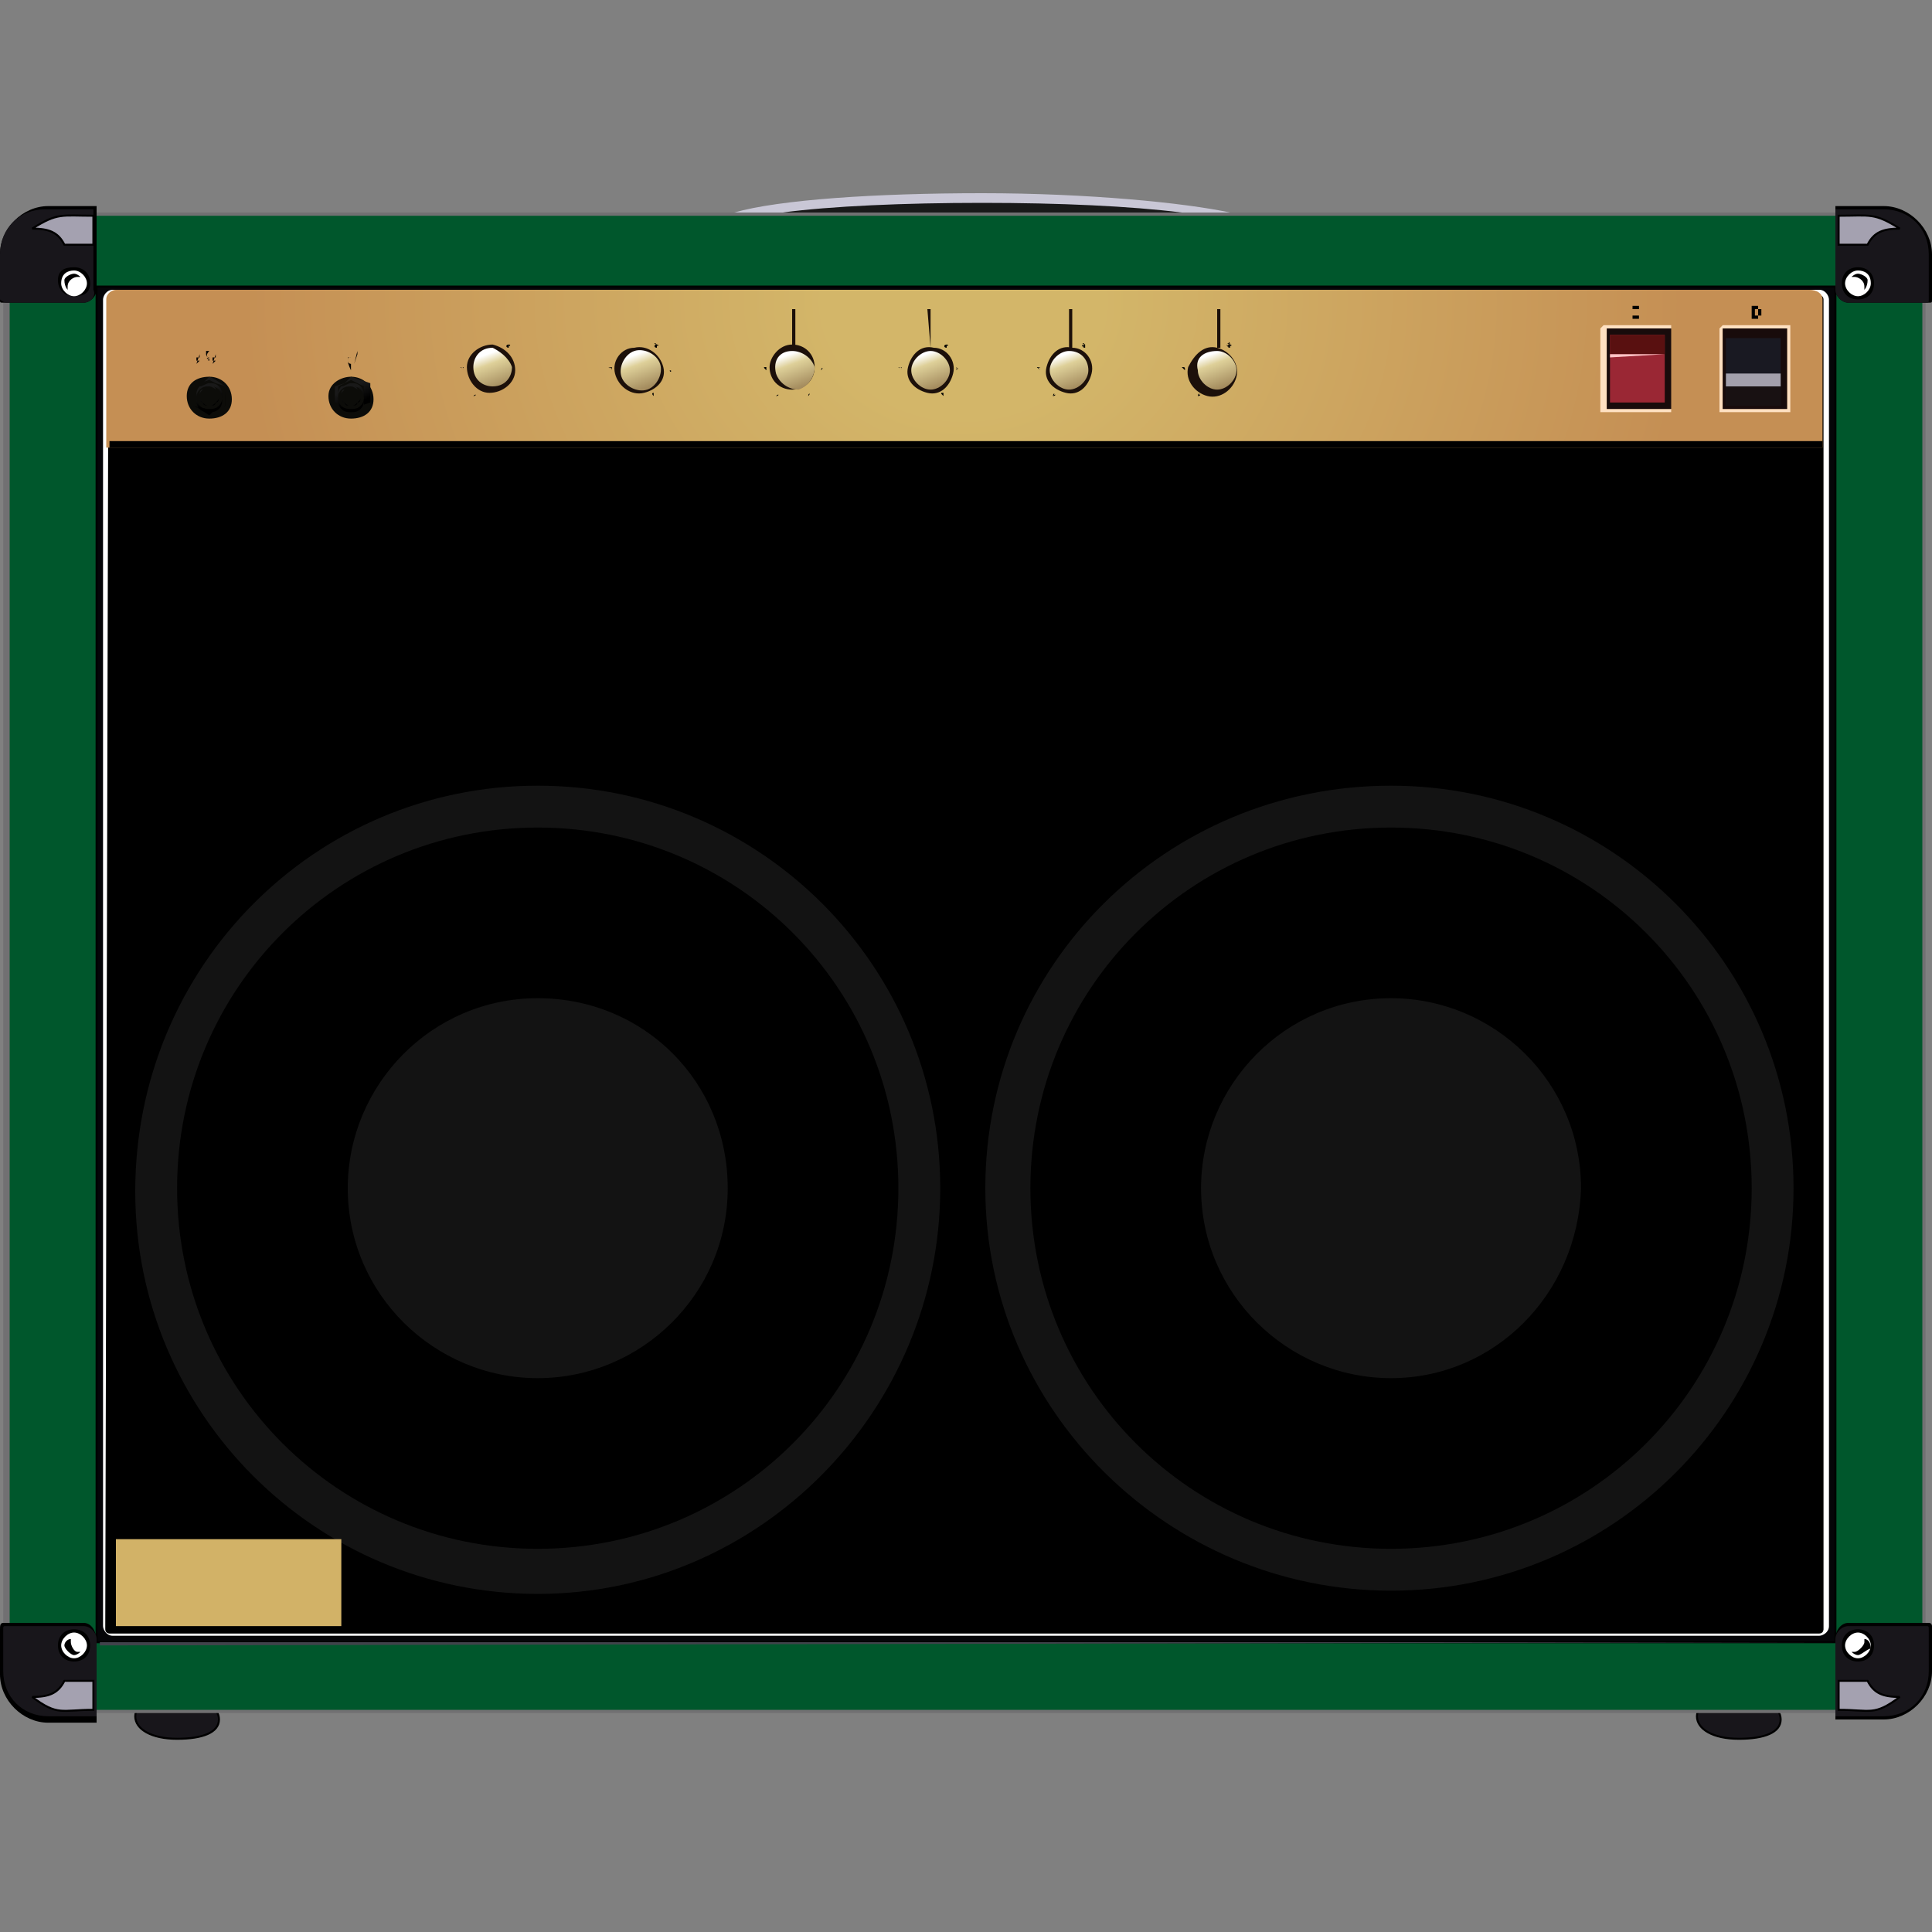 <svg enable-background="new 0 0 60 60" height="60" viewBox="0 0 60 60" width="60" xmlns="http://www.w3.org/2000/svg" xmlns:xlink="http://www.w3.org/1999/xlink"><rect x="0" y="0" width="60" height="60" fill="#808080" stroke="none"/><radialGradient id="a" cx="150.219" cy="-165.315" gradientTransform="matrix(.667 0 0 -.557 -70.276 -82.725)" gradientUnits="userSpaceOnUse" r="39.943"><stop offset=".16" stop-color="#d3b669"/><stop offset=".84" stop-color="#c58f54"/></radialGradient><linearGradient id="b"><stop offset="0" stop-color="#fff"/><stop offset=".15" stop-color="#ded099"/><stop offset=".5" stop-color="#a68e60"/><stop offset="1" stop-color="#81592a"/></linearGradient><linearGradient id="c" gradientTransform="matrix(1 0 0 -1 0 60)" gradientUnits="userSpaceOnUse" x1="24.516" x2="25.252" xlink:href="#b" y1="48.998" y2="47.009"/><linearGradient id="d" gradientTransform="matrix(1 0 0 -1 0 60)" gradientUnits="userSpaceOnUse" x1="28.718" x2="29.454" xlink:href="#b" y1="48.992" y2="47.003"/><linearGradient id="e" gradientTransform="matrix(1 0 0 -1 0 60)" gradientUnits="userSpaceOnUse" x1="33.029" x2="33.766" xlink:href="#b" y1="48.977" y2="46.987"/><linearGradient id="f" gradientTransform="matrix(1 0 0 -1 0 60)" gradientUnits="userSpaceOnUse" x1="37.614" x2="38.35" xlink:href="#b" y1="49.003" y2="47.014"/><linearGradient id="g" gradientTransform="matrix(1 0 0 -1 0 60)" gradientUnits="userSpaceOnUse" x1="15.129" x2="15.866" xlink:href="#b" y1="48.999" y2="47.01"/><linearGradient id="h" gradientTransform="matrix(1 0 0 -1 0 60)" gradientUnits="userSpaceOnUse" x1="19.723" x2="20.459" xlink:href="#b" y1="48.979" y2="46.991"/><linearGradient id="i"><stop offset=".25" stop-color="#191919"/><stop offset=".75"/></linearGradient><linearGradient id="j" gradientTransform="matrix(1 0 0 -1 0 60)" gradientUnits="userSpaceOnUse" x1="6.294" x2="6.718" xlink:href="#i" y1="48.162" y2="47.21"/><linearGradient id="k"><stop offset=".21" stop-color="#191919"/><stop offset=".79"/></linearGradient><linearGradient id="l" gradientTransform="matrix(1 0 0 -1 0 60)" gradientUnits="userSpaceOnUse" x1="6.359" x2="6.62" xlink:href="#k" y1="48.06" y2="47.302"/><linearGradient id="m" gradientTransform="matrix(1 0 0 -1 0 60)" gradientUnits="userSpaceOnUse" x1="10.774" x2="11.198" xlink:href="#i" y1="48.196" y2="47.244"/><linearGradient id="n" gradientTransform="matrix(1 0 0 -1 0 60)" gradientUnits="userSpaceOnUse" x1="10.759" x2="11.02" xlink:href="#k" y1="48.058" y2="47.301"/><path d="m5.5 52.7c.8 0 1.3.3 1.3.7s-.5.6-1.3.6-1.3-.3-1.3-.7.6-.6 1.3-.6z" fill="#18161b" stroke="#000" stroke-miterlimit="2.414" stroke-width=".062"/><path d="m54 52.7c.8 0 1.3.3 1.3.7s-.5.6-1.3.6-1.3-.3-1.3-.7.6-.6 1.3-.6z" fill="#18161b" stroke="#000" stroke-miterlimit="2.414" stroke-width=".062"/><path d="m1.6 6.6h56.7c.8 0 1.5.7 1.5 1.5v43.6c0 .8-.7 1.5-1.5 1.5h-56.7c-.8 0-1.5-.7-1.5-1.5v-43.6c0-.8.7-1.5 1.5-1.5z" fill="#717072"/><path d="m1.8 6.7h56.4c.8 0 1.5.7 1.5 1.5v43.4c0 .8-.7 1.5-1.5 1.5-18.8 0-37.6 0-56.4 0-.8 0-1.5-.7-1.5-1.5 0-6.2 0-37.1 0-43.4-.1-.8.6-1.5 1.5-1.5z" fill="#00572c"/><path d="m3 8.9h54v42.1h-54z" fill="#050508" stroke="#000" stroke-miterlimit="2.414" stroke-width=".062"/><path d="m3.5 9h53c.2 0 .3.2.3.3v41.2c0 .2-.2.3-.3.3h-53c-.2 0-.3-.2-.3-.3v-41.2c0-.1.1-.3.3-.3z" fill="#fff"/><path d="m3.4 9.2h53.1s.1 0 .1.1v41.3s0 .1-.1.1h-53.1s-.1 0-.1-.1z" stroke="#000" stroke-miterlimit="2.414" stroke-width=".062"/><path d="m2.6 9.4h-2.5c-.1 0-.1 0-.1-.1v-1.4c0-.8.7-1.5 1.5-1.5h1.5v2.6c0 .2-.2.4-.4.4z"/><path d="m2.6 9.4h-2.4c-.1 0-.2-.1-.2-.1v-1.4c0-.8.6-1.4 1.4-1.4h1.5v2.5c.1.2-.1.4-.3.4z" fill="#18161b"/><path d="m1 7.1c.5 0 .8.1 1 .5h.9c0-.3 0-.6 0-.9-1 0-1.1-.1-1.9.4z" fill="#a4a1b0" stroke="#000" stroke-miterlimit="2.414" stroke-width=".062"/><path d="m2.3 8.3c.3 0 .5.2.5.5s-.2.4-.5.4-.5-.2-.5-.5.2-.4.5-.4z"/><path d="m2.3 8.4c.2 0 .4.2.4.4s-.2.4-.4.4-.4-.2-.4-.4c0-.3.2-.4.4-.4z" fill="#fff"/><path d="m2.3 8.5c.1 0 .2.1.2.1h-.1c-.1 0-.3.1-.3.3v.1s-.1-.1-.1-.3c0-.1.2-.2.3-.2z"/><path d="m57.4 9.4h2.5c.1 0 .1 0 .1-.1v-1.4c0-.8-.7-1.5-1.5-1.5h-1.5v2.6c0 .2.2.4.4.4z"/><path d="m57.4 9.4h2.4c.1 0 .1 0 .1-.1v-1.4c0-.8-.6-1.4-1.4-1.4h-1.5v2.5c0 .2.2.4.4.4z" fill="#18161b"/><path d="m59 7.1c-.5 0-.8.1-1 .5-.3 0-.6 0-.9 0 0-.3 0-.6 0-.9 1 0 1.1-.1 1.9.4z" fill="#a4a1b0" stroke="#000" stroke-miterlimit="2.414" stroke-width=".062"/><path d="m57.7 8.3c-.3 0-.5.2-.5.5s.2.5.5.5.5-.2.5-.5-.2-.5-.5-.5z"/><path d="m57.7 8.4c-.2 0-.4.2-.4.4s.2.4.4.4.4-.2.4-.4c0-.3-.2-.4-.4-.4z" fill="#fff"/><path d="m57.7 8.5c-.1 0-.2.1-.2.1h.1c.1 0 .3.1.3.3v.1s.1-.1.1-.3c0-.1-.2-.2-.3-.2z"/><path d="m2.6 50.4h-2.5c-.1 0-.1.1-.1.2v1.4c0 .8.7 1.5 1.5 1.5h1.5v-2.5c0-.4-.2-.6-.4-.6z"/><path d="m2.6 50.5h-2.4c-.1 0-.1 0-.1.1v1.3c0 .8.6 1.4 1.4 1.4h1.5v-2.4c0-.2-.2-.4-.4-.4z" fill="#18161b"/><path d="m1 52.7c.5 0 .8-.1 1-.5h.9v.9c-1 0-1.1.2-1.9-.4z" fill="#a4a1b0" stroke="#000" stroke-miterlimit="2.414" stroke-width=".062"/><path d="m2.3 51.6c.3 0 .5-.2.5-.5s-.2-.5-.5-.5-.5.2-.5.5.2.5.5.5z"/><path d="m2.3 51.5c.2 0 .4-.2.4-.4s-.2-.4-.4-.4-.4.2-.4.4.2.4.4.4z" fill="#fff"/><path d="m2.3 51.4c.1 0 .2-.1.2-.1s0 0-.1 0-.2-.2-.2-.3 0-.1 0-.1c-.1 0-.2.1-.2.2s.2.3.3.3z"/><path d="m57.4 50.4h2.5c.1 0 .1.1.1.1v1.4c0 .8-.7 1.5-1.5 1.5h-1.5v-2.5c0-.3.2-.5.4-.5z"/><path d="m57.4 50.5h2.4c.1 0 .1 0 .1.1v1.3c0 .8-.6 1.4-1.4 1.4h-1.5v-2.4c0-.2.2-.4.4-.4z" fill="#18161b"/><path d="m59 52.7c-.5 0-.8-.1-1-.5-.3 0-.6 0-.9 0v.9c1 0 1.1.2 1.9-.4z" fill="#a4a1b0" stroke="#000" stroke-miterlimit="2.414" stroke-width=".062"/><path d="m57.7 51.6c-.3 0-.5-.2-.5-.5s.2-.5.5-.5.5.2.5.5-.2.5-.5.5z"/><path d="m57.7 51.5c-.2 0-.4-.2-.4-.4s.2-.4.4-.4.4.2.4.4-.2.4-.4.4z" fill="#fff"/><path d="m57.7 51.4c-.1 0-.2-.1-.2-.1h.1c.1 0 .3-.2.3-.3s0-.1 0-.1c.1 0 .2.1.2.3-.1 0-.3.2-.4.2z"/><path d="m38.2 6.6c-1.4-.3-4.4-.6-7.7-.6s-6.3.2-7.7.6z" fill="#c9c7d6"/><path d="m24.3 6.6h12.4c-1.6-.2-3.8-.3-6.2-.3s-4.7.1-6.2.3z" fill="#191919"/><path d="m56.9 51h-53.8v.1z" fill="#41424b"/><path d="m3.6 9h52.6c.2 0 .4.1.4.3v4.6h-53.3v-4.6c0-.2.2-.3.3-.3z" fill="url(#a)"/><path d="m3.4 13.7h53.2v.1.1h-53.2c0-.1 0-.1 0-.2z"/><path d="m28.9 10.8v-1.2h4.3v1.2h.1v-1.2h4.5v1.2h.1v-1.2h-13.3v1.2h.1v-1.2h4.1z" fill="#1c100a"/><path d="m24.6 10.7c.4 0 .7.3.7.7s-.3.7-.7.7-.7-.3-.7-.7c0-.3.3-.7.7-.7z" fill="#1c100a"/><path d="m24.6 10.9c.3 0 .6.2.7.5 0 .3-.2.6-.5.7-.3 0-.6-.2-.7-.5-.1-.4.1-.7.5-.7z" fill="url(#c)"/><path d="m24.2 11.1.3.2z" fill="#17110f"/><path d="m29.6 11.6c-.1.4-.4.7-.8.6s-.7-.4-.6-.8.4-.7.8-.6c.4 0 .7.4.6.8z" fill="#1c100a"/><path d="m29.5 11.5c0 .3-.3.6-.6.6s-.6-.3-.6-.6.3-.6.6-.6.6.3.6.6z" fill="url(#d)"/><path d="m29.3 11.1-.2.3z" fill="#17110f"/><path d="m33.9 11.6c-.1.4-.4.7-.8.6s-.7-.4-.6-.8.4-.7.8-.6c.4 0 .7.4.6.8z" fill="#1c100a"/><path d="m37.8 10.8c.4.1.7.5.6.9s-.5.7-.9.6-.7-.5-.6-.9c.2-.4.5-.7.9-.6z" fill="#1c100a"/><path d="m33.8 11.5c0 .3-.3.6-.6.6s-.6-.3-.6-.6.3-.6.6-.6c.4 0 .6.3.6.6z" fill="url(#e)"/><path d="m33.7 11.1-.2.3z" fill="#17110f"/><path d="m37.8 10.9c.3 0 .6.3.6.6s-.3.6-.6.6-.6-.3-.6-.6c-.1-.4.2-.6.6-.6z" fill="url(#f)"/><path d="m37.3 11s.1 0 0 0l.2.2z" fill="#17110f"/><path d="m16 11.5c0 .4-.4.7-.8.7s-.7-.4-.7-.8.4-.7.8-.7c.4.1.7.4.7.8z" fill="#1c100a"/><path d="m15.9 11.4c0 .3-.2.6-.6.6-.3 0-.6-.2-.6-.6 0-.3.2-.6.6-.6.2.1.5.3.6.6z" fill="url(#g)"/><path d="m15.7 11-.2.3z" fill="#17110f"/><path d="m20 12.2c-.4.1-.8-.2-.9-.6s.2-.8.6-.8c.4-.1.8.2.9.6s-.2.7-.6.8z" fill="#1c100a"/><path d="m20.1 12.1c-.3.1-.7-.1-.8-.4s.1-.7.4-.8.7.1.8.4-.1.7-.4.8z" fill="url(#h)"/><path d="m20.4 11.8-.3-.1z" fill="#17110f"/><path d="m24.1 12.3c0-.1 0-.1 0 0 .1-.1.1-.1 0 0 .1 0 .1 0 0 0zm.5-1.8v.2zm.7.6.2-.1zm0 .8.2.1zm-1.3 0-.2.1zm0-.8-.2-.1zm-.2.4c-.1 0-.1 0 0 0 0-.1 0-.1 0-.1-.1 0-.1 0 0 .1l-.1-.1s0 0 .1.1c-.1 0-.1 0 0 0zm.4-.7v-.1zm.9-.1c0-.1 0-.1 0 0 0-.1 0 0 0 0s0 .1 0 0v.1-.1c0-.1 0-.1 0 0 0-.1 0 0 0 0zm0 0c0 .1 0 .1 0 0zm.4.8c0-.1 0-.1 0 0 0-.1.1-.1 0 0 .1-.1.1-.1 0 0 .1 0 .1 0 0 0zm0-.1c0 .1 0 .1 0 0 .1.1.1.1 0 0 .1 0 .1 0 0 0zm0 .1c.1 0 .1 0 0 0zm-.5.8v-.1.1c0-.1 0-.1 0 0v-.1zm.1 0c0-.1 0-.1 0 0 0-.1.1-.1 0 0zm0 0c.1 0 .1 0 0 0 .1-.1.1-.1 0 0 0-.1 0-.1 0 0zm-1 0c.1 0 .1 0 0 0 .1 0 .1-.1 0 0 .1-.1.1-.1 0 0 0-.1 0 0 0 0z"/><path d="m28.3 12.3c0-.1 0-.1 0 0 .1-.1.1-.1 0 0 .1 0 .1 0 0 0zm1.2-1.2.2-.1zm0 .8.2.1zm-1.3 0-.2.1zm0-.8-.2-.1zm-.2.4c-.1 0-.1 0 0 0 0-.1 0-.1 0-.1-.1 0-.1 0 0 .1l-.1-.1c.1 0 .1 0 .1.1-.1 0-.1 0 0 0zm.4-.7v-.1zm1-.1c-.1 0-.1 0 0 0-.1 0-.1-.1 0 0-.1-.1-.1-.1 0 0-.1-.1-.1 0 0 0-.1 0-.1 0 0 0s0 .1 0 0v.1c-.1 0-.1-.1 0-.1-.1 0-.1 0 0 0-.1-.1-.1-.1 0 0 0-.1 0 0 0 0zm-.1 0c0 .1 0 .1 0 0zm.4.8c0-.1 0-.1 0 0 0-.1.1-.1 0 0 .1-.1.1-.1 0 0 .1 0 .1 0 0 0zm0-.1c0 .1 0 .1 0 0 0 .1.1.1 0 0 .1.1.1.1 0 0 .1 0 .1 0 0 0zm0 .1c.1 0 .1 0 0 0zm-.4.8v-.1c-.1 0-.1 0 0 .1l-.1-.1zm0 0c0-.1 0-.1 0 0 .1-.1.1-.1 0 0 .1 0 .1 0 0 0zm0 0c.1 0 .1 0 0 0 .1-.1.1-.1 0 0 0-.1 0-.1 0 0zm-.9 0c0-.1 0-.1 0 0 0-.1 0 0 0 0z"/><path d="m32.7 12.3c0-.1 0-.1 0 0 0-.1.1-.1 0 0zm1.2-1.2.2-.1zm0 .8.2.1zm-1.3 0-.2.1.2-.1c-.1 0-.1 0 0 0zm-.1-.8-.2-.1zm-.2.4c-.1 0-.1 0 0 0-.1 0 0 0 0 0 0-.1 0-.1 0-.1s-.1 0 0 .1l-.1-.1c.1 0 .1 0 .1.1zm.5-.7v-.1zm.9-.1c0-.1 0-.1 0 0-.1-.1-.1 0 0 0-.1 0 0 0 0 0s0 .1 0 0v.1c-.1 0-.1-.1 0-.1-.1 0-.1 0 0 0 0-.1 0-.1 0 0 0-.1 0 0 0 0zm-.1 0c0 .1.1.1 0 0 .1.1.1.1 0 0 .1 0 .1 0 0 0zm.5.8c0-.1 0-.1 0 0 .1-.1.1-.1 0 0 .1 0 .1 0 0 0zm0-.1c0 .1 0 .1 0 0 .1 0 .1 0 0 0zm-.5.9v-.1.1c0-.1 0-.1 0 0l-.1-.1zm.1 0c0-.1 0-.1 0 0zm0 0c0-.1 0-.1 0 0zm-1 0c.1 0 .1 0 0 0 .1 0 .1-.1 0 0 0-.1 0-.1 0 0 0-.1 0 0 0 0z"/><path d="m37.2 12.3c0-.1 0-.1 0 0 .1-.1.1-.1 0 0 .1 0 .1 0 0 0zm.5-1.8v.2zm.7.6.2-.1zm0 .8.2.1zm-1.4 0-.1.1zm0-.8-.2-.1zm-.2.4c-.1 0 0 0 0 0 0-.1 0-.1 0-.1v.1l-.1-.1c.1 0 .1 0 .1.1zm.5-.7v-.1zm.9-.1c-.1-.1-.1-.1 0 0-.1-.1-.1 0 0 0-.1 0-.1 0 0 0s0 .1 0 0v.1c-.1 0-.1-.1 0-.1-.1 0-.1 0 0 0-.1-.1 0-.1 0 0 0-.1 0-.1 0 0 0-.1 0 0 0 0zm-.1 0c0 .1.1.1 0 0 .1.1.1.1 0 0 .1 0 .1 0 0 0zm.5.8c0-.1 0-.1 0 0 .1-.1.1-.1 0 0 .1 0 .1 0 0 0zm0-.1c0 .1 0 .1 0 0zm-.5.9v-.1.1c-.1-.1-.1-.1 0 0l-.1-.1zm.1 0c0-.1 0-.1 0 0zm0 0c0-.1 0-.1 0 0zm-1 0c.1 0 .1 0 0 0 .1 0 .1-.1 0 0 .1-.1 0-.1 0 0 0-.1 0-.1 0 0 0-.1 0 0 0 0z"/><path d="m14.7 12.3c0-.1 0-.1 0 0 .1-.1.1-.1 0 0 .1 0 .1 0 0 0zm.5-1.8v.2zm.7.6.2-.1zm0 .8.2.1zm-1.3 0-.2.1zm0-.8-.2-.1zm-.2.4c-.1 0-.1 0 0 0 0-.1 0-.1 0-.1-.1 0-.1 0 0 .1l-.1-.1c.1 0 .1 0 .1.1-.1 0-.1 0 0 0zm.4-.7v-.1zm1-.1c-.1 0-.1 0 0 0-.1 0-.1-.1 0 0-.1-.1-.1-.1 0 0-.1-.1-.1 0 0 0-.1 0-.1 0 0 0s0 .1 0 0v.1c-.1 0-.1-.1 0-.1-.1 0-.1 0 0 0-.1-.1-.1-.1 0 0 0-.1 0 0 0 0zm-.1 0c0 .1 0 .1 0 0zm.4.8c0-.1 0-.1 0 0 .1-.1.1-.1 0 0 .1 0 .1 0 0 0zm0-.1c0 .1 0 .1 0 0 .1.1.1.1 0 0 .1 0 .1 0 0 0zm0 .1c.1 0 .1 0 0 0zm-.5.8v-.1.1c0-.1 0-.1 0 0l-.1-.1zm.1 0c0-.1 0-.1 0 0 .1-.1.1-.1 0 0 .1 0 .1 0 0 0zm0 0c.1 0 .1 0 0 0 .1-.1.1-.1 0 0 0-.1 0-.1 0 0zm-1 0c.1 0 .1 0 0 0 .1 0 .1-.1 0 0 .1-.1.1-.1 0 0 .1-.1 0 0 0 0z"/><path d="m19.4 12.3c0-.1 0-.1 0 0zm.5-1.8v.2zm.7.6.2-.1zm0 .8.2.1zm-1.4 0-.2.1zm0-.8-.2-.1zm-.2.4c-.1 0-.1 0 0 0 0-.1 0-.1 0-.1-.1 0-.1 0 0 .1l-.1-.1s.1 0 .1.1c-.1 0-.1 0 0 0zm.4-.7v-.1zm1-.1s-.1-.1 0 0c-.1-.1-.1-.1 0 0-.1-.1-.1 0 0 0-.1 0-.1 0 0 0s0 .1 0 0v.1c-.1 0-.1-.1 0-.1-.1 0-.1 0 0 0-.1-.1-.1-.1 0 0 0-.1 0-.1 0 0 0-.1 0 0 0 0zm-.1 0c0 .1 0 .1 0 0 .1.1.1.1 0 0 .1 0 .1 0 0 0zm.5.8c-.1 0-.1 0 0 0-.1-.1-.1-.1 0 0 0-.1 0-.1 0 0s.1 0 0 0c.1 0 .1 0 0 0s0 0 0 0zm0-.1c0 .1 0 .1 0 0zm-.5.9v-.1s-.1 0 0 .1c-.1-.1-.1-.1 0 0l-.1-.1zm0 0c0-.1 0-.1 0 0 .1-.1.1-.1 0 0 .1 0 .1 0 0 0zm0 0c.1 0 .1 0 0 0 .1-.1.1-.1 0 0 0-.1 0-.1 0 0zm-.9 0c0-.1 0-.1 0 0 0-.1 0 0 0 0z"/><path d="m49.8 10.1h2 .1v.1 2.5.1h-.1-2-.1v-.1-2.5zm2.1.1h-2v2.5h2v-2.5c0 .1 0 .1 0 0z" fill="#fee0c1"/><path d="m51.9 10.2h-2v2.5h2v-2.5c0 .1 0 .1 0 0z" fill="#180b0b"/><path d="m51.7 10.4h-1.7v2.1h1.7z" fill="#9a2734"/><path d="m51.7 10.4h-1.7v.6h1.7z" fill="#591010"/><path d="m51.7 11h-1.7v.1z" fill="#fac3c5"/><path d="m53.5 10.1h2 .1v.1 2.5.1h-.1-2-.1v-.1-2.5zm2 .1h-2v2.5h2v-2.5c.1.1.1.1 0 0z" fill="#fee0c1"/><path d="m55.5 10.2h-2v2.5h2v-2.5c.1.1.1.1 0 0z" fill="#180b0b"/><path d="m55.3 12.6h-1.7v-2.1h1.7v2.1c.1 0 .1 0 0 0z" fill="#191922"/><path d="m55.3 12.6h-1.7v-.6h1.7v.6c.1 0 .1 0 0 0z" fill="#181112"/><path d="m55.3 12h-1.7v-.4h1.7v.4c.1 0 .1 0 0 0z" fill="#a3a0ac"/><path d="m50.7 9.7v-.1s0 0 0-.1h.1.1v.1.1.1.1s0 0-.1 0h-.1c0-.1 0-.1 0-.2zm0 0v.1h.1.1v-.1c0-.1 0-.1 0-.1s0 0-.1 0c0 0 0 0-.1 0z"/><path d="m50.8 13.5v-.3s0 0-.1 0h.1s0 0 0-.1z"/><path d="m16.7 24.4c6.9 0 12.5 5.6 12.5 12.5s-5.6 12.6-12.5 12.6-12.5-5.6-12.5-12.5c0-7 5.6-12.6 12.5-12.6z" fill="#131313"/><path d="m16.7 25.7c-6.2 0-11.2 5-11.2 11.2s5 11.2 11.2 11.2 11.2-5 11.2-11.2-5-11.2-11.2-11.2zm0 17.1c-3.2 0-5.9-2.6-5.9-5.9 0-3.2 2.6-5.9 5.9-5.9s5.9 2.6 5.9 5.9-2.7 5.9-5.9 5.9z"/><path d="m43.2 24.4c6.9 0 12.5 5.6 12.5 12.5s-5.6 12.5-12.5 12.5-12.6-5.6-12.6-12.5 5.6-12.5 12.6-12.5z" fill="#131313"/><path d="m43.2 25.7c-6.2 0-11.2 5-11.2 11.2s5 11.2 11.2 11.2 11.2-5 11.2-11.2-5-11.2-11.2-11.2zm0 17.1c-3.2 0-5.9-2.6-5.9-5.9 0-3.2 2.6-5.9 5.9-5.9 3.2 0 5.9 2.6 5.9 5.9-.1 3.3-2.7 5.9-5.9 5.9z"/><path d="m54.4 9.7v-.1s0 0 0-.1h.1.1v.1.1.1.1s0 0-.1 0h-.1c0-.1 0-.1 0-.2zm.1 0v.1h.1.1v-.1c0-.1 0-.1 0-.1s0 0-.1 0 0 0-.1 0z"/><path d="m54.6 13.5v-.3s0 0-.1 0h.1s0 0 0-.1z"/><path d="m6.1 11.3v-.3.1h.1v-.1l-.1.3.1-.1h-.1zm.2 0v-.3zm.2-.2c0 .1 0 .1 0 0v.1s-.1 0 0-.1c-.1.1-.1.1 0 0-.1.1-.1 0 0 0-.1 0-.1-.1-.1-.1s0 0 0-.1h.1c-.1.1-.1.2 0 .2-.1 0-.1 0 0 0-.1.1-.1.1 0 0-.1.1 0 .1 0 0 0 .1 0 .1 0 0zm.1.2v-.3.1h.1v-.1l-.1.3.1-.1h-.1zm4 0v-.3.3h.1zm.2-.1v-.1h.1v.1.1.1.1s-.1-.2-.1-.3zm0 0c0 .1.1.1.1.1s0 0 0-.1c0 0 0 0 0-.1-.1 0-.1 0-.1.1zm.2.1v-.3.3l.1-.3v.1.1s0 0 0-.1v-.2l-.1.4v-.3z"/><path d="m6.5 11.7c.4 0 .7.3.7.7s-.3.6-.7.6-.7-.3-.7-.7.3-.6.7-.6z" fill="#0c0c09"/><path d="m6.5 11.7.2.1.3.2v.3.3l-.3.1-.2.2-.3-.2-.2-.1v-.3-.3l.3-.1z" fill="url(#j)"/><path d="m6.5 11.8.2.1.3.1v.3.3l-.2.1-.2.1-.2-.1-.4-.1v-.3-.3l.2-.1z" fill="#0c0c09"/><path d="m6.5 11.9c.1 0 .2 0 .3.1s.1.2.1.3 0 .2-.1.3-.2.1-.3.1-.2 0-.3-.1-.1-.2-.1-.3 0-.2.1-.3c.1 0 .2-.1.3-.1zm0 .1c.1 0 .2 0 .2.1.1.1.1.1.1.2s0 .2-.1.2c-.1.1-.1.1-.2.1s-.2 0-.2-.1c-.1-.1-.1-.1-.1-.2s0-.2.1-.2c0-.1.1-.1.2-.1zm.2.1s-.1-.1-.2-.1-.2 0-.2.1c-.1.1-.1.1-.1.2s0 .2.1.2c.1.1.1.1.2.1s.2 0 .2-.1c.1-.1.1-.1.1-.2s0-.1-.1-.2zm.1 0c-.1-.1-.2-.1-.3-.1s-.2 0-.3.1-.1.2-.1.3 0 .2.1.3.2.1.3.1.2 0 .3-.1.1-.2.1-.3c0-.2-.1-.3-.1-.3z" fill="url(#l)"/><path d="m10.6 47.8h-7v2.7h7z" fill="#d2b267"/><path d="m10.9 11.7c.4 0 .7.3.7.7s-.3.6-.7.6-.7-.3-.7-.7.4-.6.7-.6z" fill="#0c0c09"/><path d="m10.9 11.7.3.1.3.1v.3.3l-.3.1-.3.2-.2-.2-.3-.1v-.3-.2l.3-.1z" fill="url(#m)"/><path d="m10.9 11.8.2.1.2.1v.3.3l-.2.1-.2.1-.2-.1-.2-.1v-.3-.3l.2-.1z" fill="#0c0c09"/><path d="m10.9 11.9c.1 0 .2 0 .3.1s.1.2.1.3 0 .2-.1.3-.2.1-.3.1-.2 0-.3-.1-.1-.2-.1-.3 0-.2.1-.3c.1 0 .2-.1.3-.1zm0 .1c.1 0 .2 0 .2.1.1.1.1.1.1.2s0 .2-.1.2c-.1.1-.1.1-.2.1s-.2 0-.2-.1c-.1-.1-.1-.1-.1-.2s0-.2.1-.2c0-.1.1-.1.2-.1zm.2.1s-.1-.1-.2-.1-.2 0-.2.1c-.1.1-.1.1-.1.2s0 .2.1.2c.1.1.1.1.2.1s.2 0 .2-.1c.1-.1.1-.1.1-.2s0-.1-.1-.2zm.1 0c-.1-.1-.2-.1-.3-.1s-.2 0-.3.1-.1.2-.1.3 0 .2.1.3.2.1.3.1.2 0 .3-.1.1-.2.1-.3c0-.2-.1-.3-.1-.3z" fill="url(#n)"/></svg>